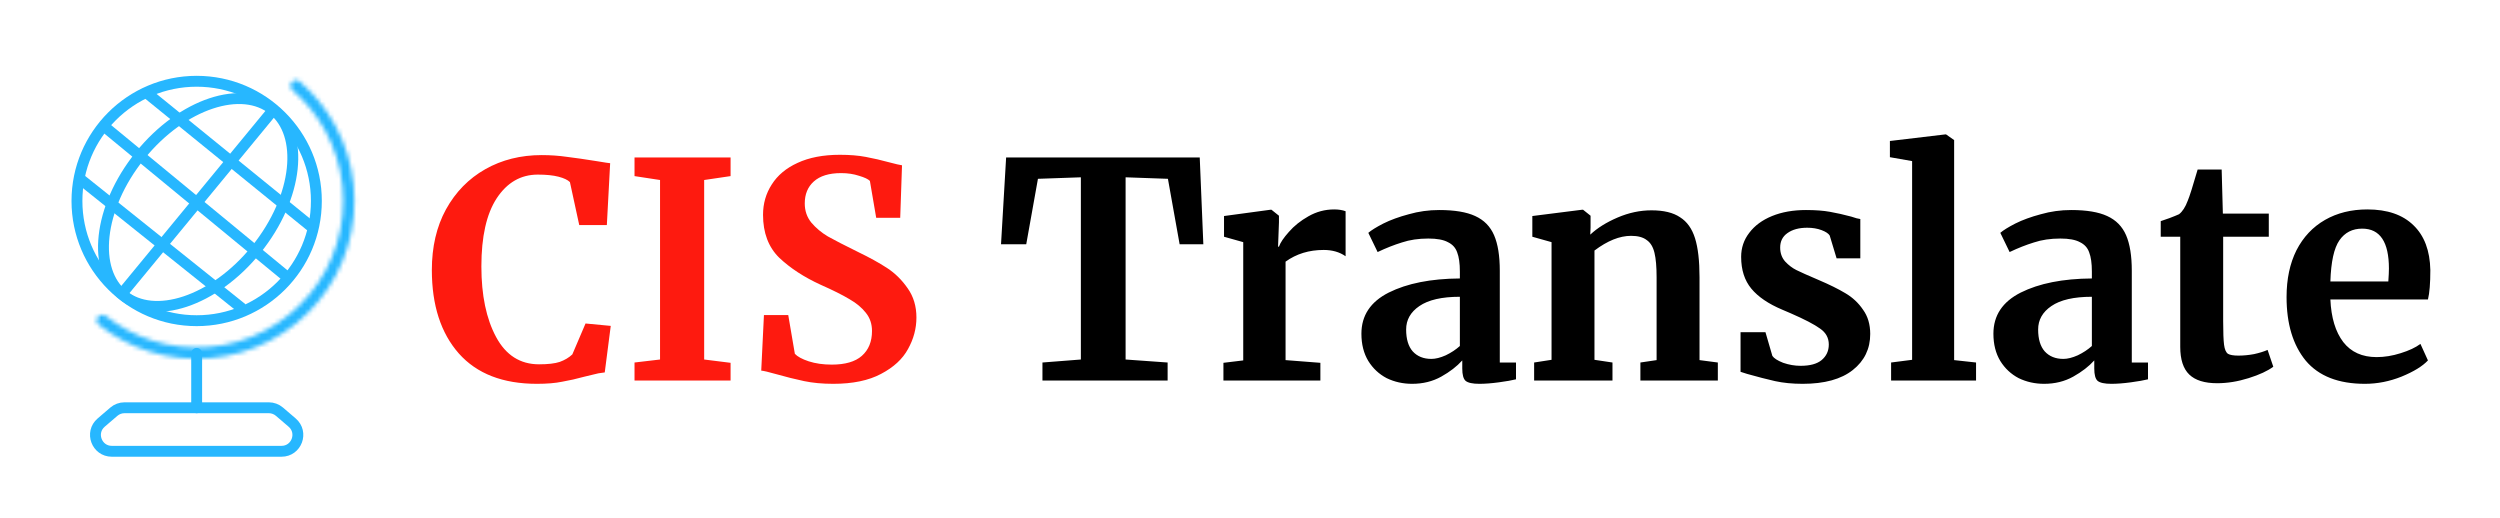 <?xml version="1.0" encoding="UTF-8"?> <svg xmlns="http://www.w3.org/2000/svg" width="579" height="120" viewBox="0 0 579 120" fill="none"> <path d="M124.348 88.893C116.469 88.893 110.444 86.553 106.273 81.872C102.102 77.145 100.016 70.703 100.016 62.545C100.016 57.169 101.105 52.488 103.283 48.503C105.508 44.471 108.544 41.365 112.391 39.187C116.237 37.009 120.594 35.92 125.46 35.92C127.499 35.92 129.469 36.059 131.369 36.337C133.269 36.569 135.517 36.893 138.113 37.31C140.059 37.634 141.125 37.797 141.311 37.797L140.546 52.118H134.15L131.995 42.176C131.485 41.667 130.605 41.249 129.353 40.925C128.102 40.601 126.503 40.438 124.556 40.438C120.617 40.438 117.442 42.269 115.032 45.93C112.669 49.545 111.487 54.806 111.487 61.711C111.487 68.385 112.622 73.831 114.893 78.048C117.164 82.266 120.478 84.375 124.834 84.375C126.92 84.375 128.519 84.189 129.631 83.819C130.79 83.401 131.763 82.822 132.551 82.081L135.61 74.92L141.45 75.476L140.059 86.252C139.086 86.344 138.113 86.53 137.139 86.808C136.212 87.04 135.633 87.179 135.401 87.225C133.548 87.735 131.81 88.129 130.187 88.407C128.612 88.731 126.665 88.893 124.348 88.893ZM152.865 41.69L146.956 40.786V36.476H169.202V40.786L163.084 41.69V83.262L169.202 84.027V88.129H146.956V83.957L152.865 83.262V41.69ZM192.987 88.893C190.484 88.893 188.236 88.685 186.243 88.268C184.251 87.851 182.026 87.294 179.57 86.599C177.947 86.136 176.858 85.881 176.302 85.835L176.928 72.973H182.559L184.088 81.941C184.691 82.59 185.757 83.17 187.286 83.679C188.862 84.189 190.646 84.444 192.639 84.444C195.744 84.444 198.062 83.772 199.591 82.428C201.167 81.038 201.955 79.114 201.955 76.658C201.955 75.036 201.491 73.645 200.564 72.487C199.637 71.282 198.363 70.216 196.741 69.289C195.119 68.316 192.894 67.203 190.067 65.952C186.22 64.191 183.022 62.105 180.473 59.695C177.971 57.239 176.719 53.925 176.719 49.754C176.719 47.159 177.391 44.818 178.735 42.733C180.079 40.601 182.072 38.932 184.714 37.727C187.402 36.476 190.669 35.85 194.516 35.85C196.787 35.85 198.78 36.012 200.495 36.337C202.256 36.661 204.156 37.101 206.195 37.658C207.4 37.982 208.304 38.191 208.907 38.283L208.49 50.449H202.928L201.468 41.898C201.051 41.481 200.217 41.087 198.965 40.717C197.714 40.299 196.324 40.091 194.794 40.091C192.014 40.091 189.905 40.74 188.468 42.037C187.078 43.289 186.382 44.98 186.382 47.112C186.382 48.827 186.892 50.31 187.912 51.562C188.978 52.813 190.252 53.879 191.735 54.759C193.219 55.594 195.559 56.799 198.757 58.374C201.352 59.626 203.577 60.854 205.431 62.059C207.285 63.264 208.884 64.84 210.228 66.786C211.572 68.686 212.244 70.934 212.244 73.53C212.244 76.079 211.595 78.512 210.297 80.829C209.046 83.146 206.96 85.07 204.04 86.599C201.167 88.129 197.482 88.893 192.987 88.893Z" fill="#FE1A0F"></path> <path d="M250.329 41.064L240.388 41.412L237.677 56.567H231.837L233.019 36.476H277.859L278.693 56.567H273.201L270.49 41.412L260.688 41.064V83.262L270.421 83.957V88.129H241.431V83.957L250.329 83.262V41.064ZM283.345 84.027L287.933 83.471V56.08L283.484 54.829V50.032L294.26 48.572H294.468L296.206 49.962V51.492L295.998 57.123H296.206C296.531 56.196 297.295 55.061 298.5 53.717C299.705 52.326 301.212 51.121 303.019 50.102C304.873 49.036 306.866 48.503 308.998 48.503C310.017 48.503 310.898 48.642 311.64 48.92V59.348C310.249 58.374 308.557 57.888 306.565 57.888C303.181 57.888 300.238 58.791 297.736 60.599V83.401L305.8 84.027V88.129H283.345V84.027ZM315.303 77.284C315.303 73.066 317.412 69.891 321.63 67.76C325.894 65.628 331.386 64.538 338.106 64.492V62.893C338.106 60.993 337.897 59.51 337.48 58.444C337.109 57.378 336.391 56.59 335.325 56.08C334.305 55.524 332.799 55.246 330.806 55.246C328.535 55.246 326.496 55.547 324.689 56.15C322.881 56.706 321.004 57.447 319.057 58.374L316.902 53.925C317.598 53.323 318.756 52.604 320.378 51.77C322.047 50.936 324.016 50.217 326.287 49.615C328.558 48.966 330.899 48.642 333.309 48.642C336.878 48.642 339.658 49.105 341.651 50.032C343.69 50.959 345.15 52.442 346.031 54.481C346.912 56.52 347.352 59.255 347.352 62.685V83.957H351.106V87.851C350.179 88.082 348.858 88.314 347.143 88.546C345.428 88.778 343.922 88.893 342.625 88.893C341.049 88.893 339.983 88.662 339.427 88.198C338.917 87.735 338.662 86.785 338.662 85.348V83.471C337.411 84.861 335.788 86.113 333.796 87.225C331.803 88.337 329.555 88.893 327.052 88.893C324.92 88.893 322.951 88.453 321.143 87.573C319.382 86.646 317.968 85.325 316.902 83.61C315.836 81.849 315.303 79.74 315.303 77.284ZM331.501 83.123C332.475 83.123 333.587 82.845 334.838 82.289C336.09 81.686 337.179 80.968 338.106 80.134V68.733C333.935 68.733 330.806 69.451 328.721 70.888C326.681 72.278 325.662 74.086 325.662 76.31C325.662 78.535 326.172 80.227 327.191 81.385C328.257 82.544 329.694 83.123 331.501 83.123ZM359.337 56.08L354.888 54.829V50.032L366.428 48.572H366.637L368.375 49.962V52.674L368.305 54.342C369.928 52.813 372.036 51.492 374.632 50.38C377.227 49.267 379.846 48.711 382.487 48.711C385.314 48.711 387.516 49.244 389.092 50.31C390.714 51.33 391.872 52.952 392.568 55.176C393.263 57.401 393.61 60.414 393.61 64.214V83.401L397.851 83.957V88.129H379.915V83.957L383.669 83.401V64.214C383.669 61.804 383.507 59.927 383.183 58.583C382.858 57.193 382.256 56.196 381.375 55.594C380.541 54.945 379.336 54.62 377.76 54.62C375.118 54.62 372.291 55.756 369.279 58.027V83.332L373.45 83.957V88.129H355.305V83.957L359.337 83.332V56.08ZM410.48 82.428C410.851 82.984 411.685 83.517 412.983 84.027C414.327 84.49 415.671 84.722 417.015 84.722C419.193 84.722 420.816 84.282 421.881 83.401C422.994 82.474 423.55 81.269 423.55 79.786C423.55 78.257 422.878 77.029 421.534 76.102C420.19 75.129 417.919 73.947 414.721 72.556L412.774 71.722C409.577 70.378 407.19 68.756 405.614 66.856C404.038 64.956 403.25 62.499 403.25 59.487C403.25 57.401 403.876 55.547 405.127 53.925C406.379 52.257 408.14 50.959 410.411 50.032C412.682 49.105 415.3 48.642 418.266 48.642C420.445 48.642 422.299 48.781 423.828 49.059C425.404 49.337 427.049 49.708 428.764 50.171C429.691 50.495 430.386 50.681 430.849 50.727V59.834H425.357L423.759 54.551C423.48 54.087 422.855 53.67 421.881 53.3C420.908 52.929 419.796 52.743 418.545 52.743C416.644 52.743 415.115 53.16 413.956 53.995C412.844 54.782 412.288 55.895 412.288 57.332C412.288 58.629 412.682 59.718 413.47 60.599C414.258 61.433 415.115 62.082 416.042 62.545C416.969 63.009 418.684 63.774 421.186 64.84C423.689 65.906 425.751 66.925 427.374 67.898C429.042 68.872 430.409 70.146 431.475 71.722C432.587 73.251 433.144 75.129 433.144 77.353C433.144 80.783 431.8 83.564 429.111 85.695C426.423 87.827 422.554 88.893 417.502 88.893C415.138 88.893 413.006 88.685 411.106 88.268C409.252 87.851 407.097 87.294 404.641 86.599L403.111 86.113V76.936H408.881L410.48 82.428ZM442.845 37.31L437.701 36.406V32.652L450.562 31.123H450.701L452.578 32.444V83.401L457.653 83.957V88.129H437.979V83.957L442.845 83.332V37.31ZM461.674 77.284C461.674 73.066 463.783 69.891 468.001 67.76C472.264 65.628 477.756 64.538 484.477 64.492V62.893C484.477 60.993 484.268 59.51 483.851 58.444C483.48 57.378 482.762 56.59 481.696 56.08C480.676 55.524 479.17 55.246 477.177 55.246C474.906 55.246 472.867 55.547 471.059 56.15C469.252 56.706 467.375 57.447 465.428 58.374L463.273 53.925C463.968 53.323 465.127 52.604 466.749 51.77C468.418 50.936 470.387 50.217 472.658 49.615C474.929 48.966 477.27 48.642 479.68 48.642C483.248 48.642 486.029 49.105 488.022 50.032C490.061 50.959 491.521 52.442 492.402 54.481C493.282 56.52 493.723 59.255 493.723 62.685V83.957H497.477V87.851C496.55 88.082 495.229 88.314 493.514 88.546C491.799 88.778 490.293 88.893 488.995 88.893C487.42 88.893 486.354 88.662 485.797 88.198C485.288 87.735 485.033 86.785 485.033 85.348V83.471C483.781 84.861 482.159 86.113 480.166 87.225C478.174 88.337 475.926 88.893 473.423 88.893C471.291 88.893 469.321 88.453 467.514 87.573C465.753 86.646 464.339 85.325 463.273 83.61C462.207 81.849 461.674 79.74 461.674 77.284ZM477.872 83.123C478.846 83.123 479.958 82.845 481.209 82.289C482.461 81.686 483.55 80.968 484.477 80.134V68.733C480.305 68.733 477.177 69.451 475.092 70.888C473.052 72.278 472.033 74.086 472.033 76.31C472.033 78.535 472.542 80.227 473.562 81.385C474.628 82.544 476.065 83.123 477.872 83.123ZM513.494 88.754C510.575 88.754 508.42 88.082 507.029 86.738C505.639 85.394 504.944 83.262 504.944 80.343V54.829H500.425V51.214C500.796 51.075 501.468 50.843 502.441 50.519C503.414 50.148 504.156 49.847 504.665 49.615C505.453 49.012 506.125 47.97 506.682 46.487C507.099 45.513 507.863 43.103 508.976 39.257H514.537L514.815 49.476H525.452V54.829H514.885V74.364C514.885 76.959 514.954 78.79 515.093 79.856C515.232 80.922 515.534 81.617 515.997 81.941C516.461 82.219 517.272 82.359 518.43 82.359C519.589 82.359 520.794 82.243 522.045 82.011C523.297 81.733 524.339 81.409 525.174 81.038L526.495 84.931C525.197 85.904 523.297 86.785 520.794 87.573C518.291 88.36 515.858 88.754 513.494 88.754ZM547.712 88.893C541.594 88.893 537.029 87.109 534.017 83.54C531.051 79.925 529.568 75.013 529.568 68.802C529.568 64.631 530.332 61.016 531.862 57.957C533.437 54.898 535.639 52.558 538.466 50.936C541.293 49.314 544.561 48.503 548.268 48.503C552.903 48.503 556.472 49.731 558.974 52.187C561.477 54.597 562.775 58.05 562.867 62.545C562.867 65.604 562.682 67.875 562.311 69.358H539.717C539.903 73.576 540.899 76.867 542.707 79.23C544.514 81.547 547.086 82.706 550.423 82.706C552.231 82.706 554.085 82.405 555.985 81.802C557.931 81.2 559.461 80.481 560.573 79.647L562.311 83.471C561.06 84.815 559.021 86.066 556.193 87.225C553.413 88.337 550.586 88.893 547.712 88.893ZM553.135 65.187C553.227 63.89 553.274 62.893 553.274 62.198C553.274 56.034 551.211 52.952 547.086 52.952C544.815 52.952 543.054 53.856 541.803 55.663C540.552 57.471 539.856 60.645 539.717 65.187H553.135Z" fill="black"></path> <circle cx="45.547" cy="46.547" r="27.725" stroke="#27B7FF" stroke-width="2.52"></circle> <mask id="path-3-inside-1_128_183" fill="white"> <path d="M67.57 19.037C68.021 18.474 68.846 18.381 69.393 18.852C72.73 21.724 75.522 25.179 77.633 29.05C79.953 33.305 81.404 37.978 81.901 42.799C82.398 47.619 81.931 52.49 80.528 57.129C79.125 61.767 76.813 66.08 73.728 69.817C70.642 73.554 66.844 76.64 62.555 78.895C58.266 81.15 53.571 82.53 48.743 82.954C43.916 83.377 39.052 82.837 34.436 81.364C30.235 80.023 26.314 77.934 22.863 75.202C22.296 74.753 22.232 73.926 22.7 73.376V73.376C23.168 72.826 23.992 72.762 24.56 73.209C27.747 75.717 31.36 77.636 35.231 78.872C39.517 80.239 44.032 80.741 48.514 80.348C52.996 79.954 57.355 78.673 61.337 76.579C65.32 74.486 68.846 71.621 71.711 68.151C74.575 64.682 76.722 60.678 78.024 56.371C79.327 52.065 79.76 47.542 79.299 43.067C78.837 38.592 77.491 34.253 75.337 30.303C73.392 26.736 70.824 23.55 67.757 20.895C67.211 20.422 67.118 19.601 67.57 19.037V19.037Z"></path> </mask> <path d="M67.57 19.037C68.021 18.474 68.846 18.381 69.393 18.852C72.73 21.724 75.522 25.179 77.633 29.05C79.953 33.305 81.404 37.978 81.901 42.799C82.398 47.619 81.931 52.49 80.528 57.129C79.125 61.767 76.813 66.08 73.728 69.817C70.642 73.554 66.844 76.64 62.555 78.895C58.266 81.15 53.571 82.53 48.743 82.954C43.916 83.377 39.052 82.837 34.436 81.364C30.235 80.023 26.314 77.934 22.863 75.202C22.296 74.753 22.232 73.926 22.7 73.376V73.376C23.168 72.826 23.992 72.762 24.56 73.209C27.747 75.717 31.36 77.636 35.231 78.872C39.517 80.239 44.032 80.741 48.514 80.348C52.996 79.954 57.355 78.673 61.337 76.579C65.32 74.486 68.846 71.621 71.711 68.151C74.575 64.682 76.722 60.678 78.024 56.371C79.327 52.065 79.76 47.542 79.299 43.067C78.837 38.592 77.491 34.253 75.337 30.303C73.392 26.736 70.824 23.55 67.757 20.895C67.211 20.422 67.118 19.601 67.57 19.037V19.037Z" stroke="#27B7FF" stroke-width="5.041" mask="url(#path-3-inside-1_128_183)"></path> <path d="M63.231 25.399C66.773 28.256 68.313 33.188 67.674 39.106C67.036 45.009 64.234 51.711 59.356 57.76C54.477 63.808 48.52 67.966 42.886 69.838C37.237 71.716 32.091 71.255 28.549 68.398C25.007 65.541 23.467 60.609 24.106 54.691C24.743 48.788 27.546 42.086 32.424 36.038C37.302 29.989 43.259 25.831 48.893 23.959C54.543 22.081 59.689 22.542 63.231 25.399Z" stroke="#27B7FF" stroke-width="2.52"></path> <line x1="62.903" y1="25.924" x2="27.616" y2="68.772" stroke="#27B7FF" stroke-width="2.52"></line> <line x1="56.102" y1="71.475" x2="18.295" y2="41.23" stroke="#27B7FF" stroke-width="2.52"></line> <line x1="66.17" y1="63.903" x2="23.322" y2="28.616" stroke="#27B7FF" stroke-width="2.52"></line> <line x1="45.547" y1="94.436" x2="45.547" y2="81.833" stroke="#27B7FF" stroke-width="2.52" stroke-linecap="round"></line> <path fill-rule="evenodd" clip-rule="evenodd" d="M73.272 52.848C72.833 53.388 72.505 54.448 71.965 54.01L33.593 22.833C33.053 22.394 32.971 21.6 33.41 21.06C33.849 20.52 34.643 20.438 35.183 20.877L73.554 52.053C73.272 52.848 73.272 52.848 73.272 52.848Z" fill="#27B7FF"></path> <path d="M62.258 94.436H28.836C27.933 94.436 27.061 94.758 26.375 95.346L23.435 97.866C20.77 100.151 22.385 104.518 25.895 104.518H65.198C68.708 104.518 70.324 100.151 67.659 97.866L64.718 95.346C64.033 94.758 63.16 94.436 62.258 94.436Z" stroke="#27B7FF" stroke-width="2.52"></path> </svg> 